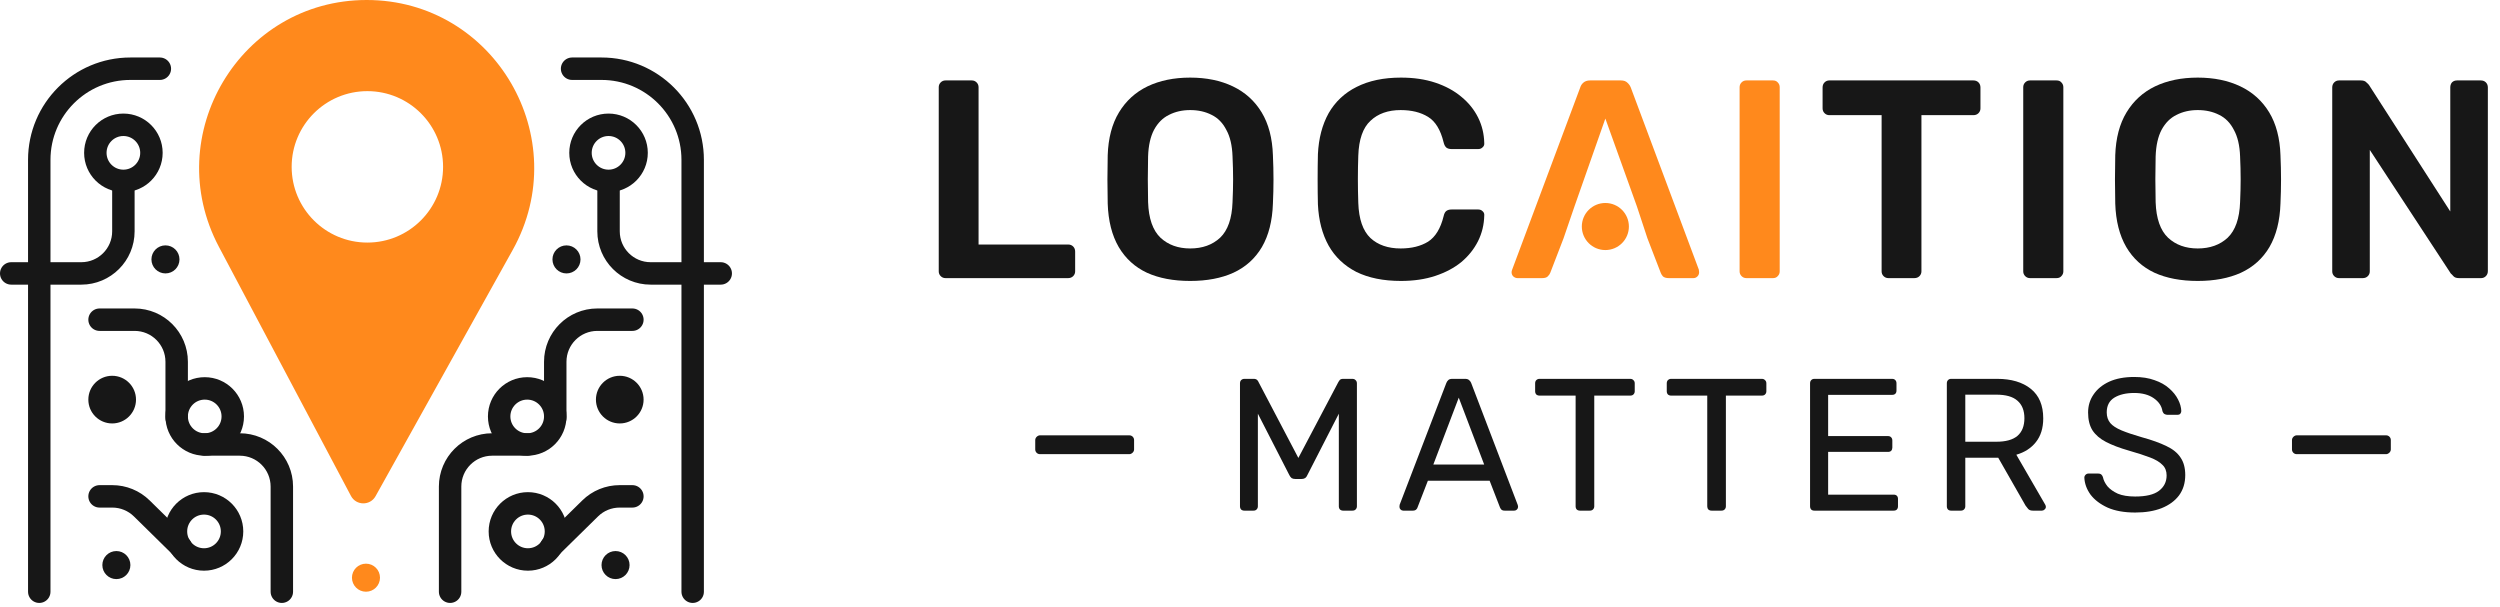 <svg width="169" height="41" viewBox="0 0 169 41" fill="none" xmlns="http://www.w3.org/2000/svg">
<path d="M24.786 0C33.425 5.76195e-06 38.875 9.329 34.658 16.898L25.388 33.541C25.022 34.198 24.076 34.188 23.724 33.523L14.801 16.69C10.792 9.127 16.252 0 24.786 0ZM24.834 6.161C22.008 6.161 19.716 8.453 19.716 11.279C19.716 14.106 22.007 16.398 24.834 16.398C27.661 16.398 29.952 14.106 29.952 11.279C29.952 8.453 27.661 6.161 24.834 6.161Z" fill="#FF891C"/>
<circle cx="24.74" cy="39.052" r="0.948" fill="#FF891C"/>
<path d="M2.654 40V10.806C2.654 7.403 5.412 4.645 8.815 4.645H10.806" stroke="#171717" stroke-width="1.517" stroke-linecap="round"/>
<path d="M0.758 18.483H5.498C7.068 18.483 8.341 17.21 8.341 15.64V12.322" stroke="#171717" stroke-width="1.517" stroke-linecap="round"/>
<path d="M11.943 28.247L11.943 24.455C11.943 22.884 10.67 21.611 9.1 21.611L6.73 21.611" stroke="#171717" stroke-width="1.517" stroke-linecap="round"/>
<path d="M19.052 40L19.052 32.891C19.052 31.32 17.779 30.047 16.208 30.047L13.839 30.047" stroke="#171717" stroke-width="1.517" stroke-linecap="round"/>
<circle cx="8.341" cy="10.332" r="1.896" stroke="#171717" stroke-width="1.517" stroke-linecap="round"/>
<circle cx="13.839" cy="28.152" r="1.896" stroke="#171717" stroke-width="1.517" stroke-linecap="round"/>
<circle cx="13.791" cy="35.924" r="1.896" stroke="#171717" stroke-width="1.517" stroke-linecap="round"/>
<path d="M12.227 36.967L9.585 34.37C9.053 33.847 8.337 33.554 7.592 33.554H6.73" stroke="#171717" stroke-width="1.517" stroke-linecap="round"/>
<circle cx="7.583" cy="27.014" r="1.611" fill="#171717"/>
<circle cx="11.185" cy="17.535" r="0.948" fill="#171717"/>
<circle cx="7.867" cy="38.199" r="0.948" fill="#171717"/>
<path d="M46.825 40V10.806C46.825 7.403 44.066 4.645 40.663 4.645H38.673" stroke="#171717" stroke-width="1.517" stroke-linecap="round"/>
<path d="M48.721 18.483H43.981C42.411 18.483 41.138 17.21 41.138 15.64V12.322" stroke="#171717" stroke-width="1.517" stroke-linecap="round"/>
<path d="M37.535 28.247L37.535 24.455C37.535 22.884 38.809 21.611 40.379 21.611L42.749 21.611" stroke="#171717" stroke-width="1.517" stroke-linecap="round"/>
<path d="M30.427 40L30.427 32.891C30.427 31.32 31.7 30.047 33.27 30.047L35.64 30.047" stroke="#171717" stroke-width="1.517" stroke-linecap="round"/>
<circle cx="1.896" cy="1.896" r="1.896" transform="matrix(-1 0 0 1 43.033 8.436)" stroke="#171717" stroke-width="1.517" stroke-linecap="round"/>
<circle cx="1.896" cy="1.896" r="1.896" transform="matrix(-1 0 0 1 37.535 26.256)" stroke="#171717" stroke-width="1.517" stroke-linecap="round"/>
<circle cx="1.896" cy="1.896" r="1.896" transform="matrix(-1 0 0 1 37.583 34.028)" stroke="#171717" stroke-width="1.517" stroke-linecap="round"/>
<path d="M37.251 36.967L39.894 34.37C40.425 33.847 41.141 33.554 41.887 33.554H42.749" stroke="#171717" stroke-width="1.517" stroke-linecap="round"/>
<circle cx="1.611" cy="1.611" r="1.611" transform="matrix(-1 0 0 1 43.507 25.403)" fill="#171717"/>
<circle cx="0.948" cy="0.948" r="0.948" transform="matrix(-1 0 0 1 39.242 16.588)" fill="#171717"/>
<circle cx="0.948" cy="0.948" r="0.948" transform="matrix(-1 0 0 1 42.559 37.251)" fill="#171717"/>
<path d="M84.116 34.519C84.031 34.519 83.959 34.494 83.899 34.443C83.849 34.384 83.823 34.312 83.823 34.227V25.916C83.823 25.822 83.849 25.75 83.899 25.699C83.959 25.64 84.031 25.61 84.116 25.61H84.752C84.854 25.61 84.93 25.636 84.981 25.686C85.032 25.737 85.062 25.78 85.07 25.814L87.769 30.956L90.48 25.814C90.496 25.78 90.526 25.737 90.569 25.686C90.62 25.636 90.696 25.61 90.798 25.61H91.421C91.515 25.61 91.587 25.64 91.638 25.699C91.697 25.75 91.727 25.822 91.727 25.916V34.227C91.727 34.312 91.697 34.384 91.638 34.443C91.587 34.494 91.515 34.519 91.421 34.519H90.798C90.713 34.519 90.641 34.494 90.581 34.443C90.531 34.384 90.505 34.312 90.505 34.227V27.965L88.379 32.114C88.346 32.199 88.295 32.267 88.227 32.318C88.159 32.36 88.074 32.381 87.972 32.381H87.578C87.467 32.381 87.378 32.36 87.31 32.318C87.251 32.267 87.2 32.199 87.158 32.114L85.032 27.965V34.227C85.032 34.312 85.002 34.384 84.943 34.443C84.892 34.494 84.824 34.519 84.739 34.519H84.116Z" fill="#171717"/>
<path d="M94.857 34.519C94.789 34.519 94.73 34.494 94.679 34.443C94.628 34.392 94.603 34.333 94.603 34.265C94.603 34.222 94.607 34.176 94.615 34.125L97.772 25.89C97.806 25.805 97.852 25.737 97.912 25.686C97.971 25.636 98.06 25.61 98.179 25.61H99.044C99.155 25.61 99.24 25.636 99.299 25.686C99.367 25.737 99.418 25.805 99.452 25.89L102.596 34.125C102.613 34.176 102.621 34.222 102.621 34.265C102.621 34.333 102.596 34.392 102.545 34.443C102.494 34.494 102.434 34.519 102.366 34.519H101.717C101.616 34.519 101.539 34.494 101.488 34.443C101.446 34.392 101.416 34.346 101.399 34.303L100.699 32.496H96.525L95.824 34.303C95.816 34.346 95.786 34.392 95.735 34.443C95.684 34.494 95.608 34.519 95.506 34.519H94.857ZM96.894 31.401H100.33L98.612 26.883L96.894 31.401Z" fill="#171717"/>
<path d="M106.805 34.519C106.72 34.519 106.648 34.494 106.588 34.443C106.537 34.384 106.512 34.312 106.512 34.227V26.743H104.068C103.983 26.743 103.911 26.717 103.852 26.666C103.801 26.607 103.775 26.535 103.775 26.45V25.916C103.775 25.822 103.801 25.75 103.852 25.699C103.911 25.64 103.983 25.61 104.068 25.61H110.203C110.296 25.61 110.368 25.64 110.419 25.699C110.479 25.75 110.508 25.822 110.508 25.916V26.45C110.508 26.535 110.479 26.607 110.419 26.666C110.368 26.717 110.296 26.743 110.203 26.743H107.772V34.227C107.772 34.312 107.742 34.384 107.683 34.443C107.632 34.494 107.56 34.519 107.466 34.519H106.805Z" fill="#171717"/>
<path d="M115.703 34.519C115.618 34.519 115.546 34.494 115.486 34.443C115.435 34.384 115.41 34.312 115.41 34.227V26.743H112.966C112.881 26.743 112.809 26.717 112.75 26.666C112.699 26.607 112.673 26.535 112.673 26.45V25.916C112.673 25.822 112.699 25.75 112.75 25.699C112.809 25.64 112.881 25.61 112.966 25.61H119.101C119.194 25.61 119.266 25.64 119.317 25.699C119.377 25.75 119.406 25.822 119.406 25.916V26.45C119.406 26.535 119.377 26.607 119.317 26.666C119.266 26.717 119.194 26.743 119.101 26.743H116.67V34.227C116.67 34.312 116.64 34.384 116.581 34.443C116.53 34.494 116.458 34.519 116.364 34.519H115.703Z" fill="#171717"/>
<path d="M122.653 34.519C122.56 34.519 122.488 34.494 122.437 34.443C122.386 34.384 122.36 34.312 122.36 34.227V25.916C122.36 25.822 122.386 25.75 122.437 25.699C122.488 25.64 122.56 25.61 122.653 25.61H127.91C128.003 25.61 128.075 25.64 128.126 25.699C128.177 25.75 128.202 25.822 128.202 25.916V26.399C128.202 26.492 128.177 26.565 128.126 26.616C128.075 26.666 128.003 26.692 127.91 26.692H123.582V29.479H127.63C127.723 29.479 127.795 29.509 127.846 29.568C127.897 29.619 127.922 29.691 127.922 29.785V30.256C127.922 30.34 127.897 30.413 127.846 30.472C127.795 30.523 127.723 30.548 127.63 30.548H123.582V33.438H128.011C128.105 33.438 128.177 33.463 128.228 33.514C128.279 33.565 128.304 33.637 128.304 33.73V34.227C128.304 34.312 128.279 34.384 128.228 34.443C128.177 34.494 128.105 34.519 128.011 34.519H122.653Z" fill="#171717"/>
<path d="M131.899 34.519C131.806 34.519 131.734 34.494 131.683 34.443C131.632 34.384 131.606 34.312 131.606 34.227V25.916C131.606 25.822 131.632 25.75 131.683 25.699C131.734 25.64 131.806 25.61 131.899 25.61H135.005C135.963 25.61 136.723 25.835 137.283 26.285C137.843 26.734 138.123 27.4 138.123 28.283C138.123 28.936 137.957 29.471 137.626 29.887C137.304 30.294 136.863 30.578 136.303 30.739L138.263 34.125C138.288 34.176 138.301 34.222 138.301 34.265C138.301 34.333 138.271 34.392 138.212 34.443C138.161 34.494 138.102 34.519 138.034 34.519H137.423C137.279 34.519 137.172 34.481 137.105 34.405C137.037 34.328 136.977 34.252 136.926 34.176L135.081 30.943H132.854V34.227C132.854 34.312 132.824 34.384 132.764 34.443C132.714 34.494 132.641 34.519 132.548 34.519H131.899ZM132.854 29.861H134.954C135.59 29.861 136.065 29.73 136.379 29.466C136.693 29.195 136.85 28.796 136.85 28.27C136.85 27.753 136.693 27.358 136.379 27.087C136.074 26.815 135.598 26.679 134.954 26.679H132.854V29.861Z" fill="#171717"/>
<path d="M144.337 34.647C143.599 34.647 142.98 34.536 142.479 34.316C141.979 34.087 141.592 33.794 141.321 33.438C141.058 33.073 140.918 32.687 140.901 32.279C140.901 32.212 140.926 32.152 140.977 32.101C141.037 32.042 141.105 32.012 141.181 32.012H141.83C141.932 32.012 142.008 32.038 142.059 32.088C142.11 32.139 142.144 32.199 142.161 32.267C142.203 32.47 142.305 32.674 142.466 32.877C142.636 33.073 142.869 33.238 143.166 33.374C143.472 33.501 143.862 33.565 144.337 33.565C145.067 33.565 145.602 33.438 145.941 33.183C146.289 32.92 146.463 32.572 146.463 32.139C146.463 31.842 146.37 31.605 146.183 31.427C146.005 31.24 145.729 31.075 145.356 30.93C144.982 30.786 144.499 30.629 143.905 30.459C143.285 30.281 142.772 30.086 142.365 29.874C141.957 29.662 141.652 29.399 141.448 29.085C141.253 28.771 141.155 28.372 141.155 27.888C141.155 27.43 141.278 27.023 141.525 26.666C141.771 26.302 142.123 26.013 142.581 25.801C143.048 25.589 143.612 25.483 144.274 25.483C144.8 25.483 145.258 25.555 145.648 25.699C146.047 25.835 146.378 26.022 146.641 26.259C146.904 26.488 147.103 26.739 147.239 27.01C147.375 27.273 147.447 27.532 147.456 27.787C147.456 27.846 147.434 27.905 147.392 27.965C147.35 28.016 147.282 28.041 147.188 28.041H146.514C146.454 28.041 146.391 28.024 146.323 27.99C146.263 27.956 146.217 27.893 146.183 27.799C146.132 27.451 145.937 27.159 145.597 26.921C145.258 26.683 144.817 26.565 144.274 26.565C143.722 26.565 143.272 26.671 142.925 26.883C142.585 27.095 142.415 27.426 142.415 27.876C142.415 28.164 142.496 28.406 142.657 28.601C142.819 28.788 143.073 28.953 143.421 29.097C143.769 29.242 144.223 29.394 144.783 29.556C145.462 29.742 146.017 29.942 146.45 30.154C146.883 30.358 147.201 30.616 147.405 30.93C147.617 31.236 147.723 31.63 147.723 32.114C147.723 32.648 147.583 33.107 147.303 33.489C147.023 33.862 146.628 34.15 146.119 34.354C145.619 34.549 145.025 34.647 144.337 34.647Z" fill="#171717"/>
<path fill-rule="evenodd" clip-rule="evenodd" d="M80.456 18.992C79.323 18.992 78.349 18.807 77.535 18.438C76.72 18.056 76.084 17.477 75.626 16.701C75.167 15.912 74.919 14.932 74.881 13.761C74.868 13.213 74.862 12.672 74.862 12.138C74.862 11.603 74.868 11.056 74.881 10.496C74.919 9.338 75.174 8.37 75.645 7.594C76.115 6.818 76.758 6.232 77.573 5.838C78.4 5.443 79.361 5.246 80.456 5.246C81.55 5.246 82.511 5.443 83.338 5.838C84.166 6.232 84.815 6.818 85.286 7.594C85.757 8.37 86.011 9.338 86.049 10.496C86.075 11.056 86.088 11.603 86.088 12.138C86.088 12.672 86.075 13.213 86.049 13.761C86.011 14.932 85.763 15.912 85.305 16.701C84.847 17.477 84.204 18.056 83.377 18.438C82.562 18.807 81.588 18.992 80.456 18.992ZM80.456 16.796C81.283 16.796 81.957 16.554 82.479 16.071C83.001 15.574 83.281 14.773 83.319 13.665C83.345 13.105 83.358 12.59 83.358 12.119C83.358 11.635 83.345 11.12 83.319 10.572C83.294 9.834 83.154 9.236 82.899 8.778C82.657 8.307 82.327 7.97 81.907 7.766C81.487 7.55 81.003 7.441 80.456 7.441C79.921 7.441 79.444 7.55 79.024 7.766C78.604 7.97 78.266 8.307 78.012 8.778C77.77 9.236 77.636 9.834 77.611 10.572C77.598 11.12 77.592 11.635 77.592 12.119C77.592 12.59 77.598 13.105 77.611 13.665C77.649 14.773 77.929 15.574 78.451 16.071C78.973 16.554 79.641 16.796 80.456 16.796Z" fill="#171717"/>
<path d="M63.917 18.801C63.79 18.801 63.681 18.756 63.592 18.667C63.503 18.578 63.459 18.47 63.459 18.343V5.895C63.459 5.768 63.503 5.66 63.592 5.57C63.681 5.481 63.79 5.437 63.917 5.437H65.692C65.82 5.437 65.928 5.481 66.017 5.57C66.106 5.66 66.151 5.768 66.151 5.895V16.529H72.203C72.343 16.529 72.457 16.573 72.546 16.663C72.635 16.752 72.68 16.866 72.68 17.006V18.343C72.68 18.47 72.635 18.578 72.546 18.667C72.457 18.756 72.343 18.801 72.203 18.801H63.917Z" fill="#171717"/>
<path d="M91.687 18.381C92.515 18.788 93.52 18.992 94.704 18.992C95.569 18.992 96.346 18.877 97.033 18.648C97.72 18.419 98.306 18.107 98.789 17.713C99.273 17.305 99.648 16.834 99.916 16.3C100.183 15.765 100.323 15.186 100.336 14.562C100.348 14.448 100.31 14.352 100.221 14.276C100.145 14.2 100.049 14.162 99.935 14.162H98.121C97.981 14.162 97.867 14.193 97.778 14.257C97.688 14.321 97.625 14.442 97.587 14.62C97.383 15.447 97.033 16.02 96.537 16.338C96.04 16.643 95.423 16.796 94.685 16.796C93.832 16.796 93.151 16.561 92.642 16.09C92.133 15.606 91.859 14.817 91.821 13.722C91.783 12.628 91.783 11.559 91.821 10.515C91.859 9.421 92.133 8.638 92.642 8.167C93.151 7.683 93.832 7.441 94.685 7.441C95.423 7.441 96.04 7.594 96.537 7.9C97.033 8.205 97.383 8.778 97.587 9.618C97.625 9.783 97.688 9.904 97.778 9.981C97.867 10.044 97.981 10.076 98.121 10.076H99.935C100.049 10.076 100.145 10.038 100.221 9.961C100.31 9.885 100.348 9.79 100.336 9.675C100.323 9.051 100.183 8.472 99.916 7.938C99.648 7.403 99.273 6.939 98.789 6.544C98.306 6.137 97.72 5.819 97.033 5.59C96.346 5.36 95.569 5.246 94.704 5.246C93.533 5.246 92.534 5.456 91.706 5.876C90.892 6.283 90.262 6.875 89.816 7.651C89.384 8.428 89.142 9.351 89.091 10.42C89.078 10.967 89.072 11.54 89.072 12.138C89.072 12.736 89.078 13.296 89.091 13.818C89.142 14.9 89.384 15.829 89.816 16.605C90.249 17.369 90.873 17.961 91.687 18.381Z" fill="#171717"/>
<path d="M102.584 18.801C102.483 18.801 102.387 18.763 102.298 18.686C102.222 18.61 102.183 18.514 102.183 18.4C102.183 18.349 102.196 18.292 102.222 18.228L106.823 5.914C106.861 5.787 106.931 5.679 107.033 5.59C107.147 5.488 107.3 5.437 107.491 5.437H109.572C109.763 5.437 109.909 5.488 110.011 5.59C110.113 5.679 110.189 5.787 110.24 5.914L114.841 18.228C114.854 18.292 114.86 18.349 114.86 18.4C114.86 18.514 114.822 18.61 114.746 18.686C114.669 18.763 114.58 18.801 114.478 18.801H112.817C112.639 18.801 112.506 18.763 112.416 18.686C112.34 18.597 112.289 18.514 112.264 18.438L111.366 16.109L110.653 13.948L108.522 8.014L106.437 13.948L105.696 16.109L104.799 18.438C104.774 18.514 104.716 18.597 104.627 18.686C104.551 18.763 104.424 18.801 104.245 18.801H102.584Z" fill="#FF891C"/>
<path d="M117.731 18.667C117.82 18.756 117.928 18.801 118.055 18.801H119.85C119.99 18.801 120.098 18.756 120.174 18.667C120.264 18.578 120.308 18.47 120.308 18.343V5.895C120.308 5.768 120.264 5.66 120.174 5.57C120.098 5.481 119.99 5.437 119.85 5.437H118.055C117.928 5.437 117.82 5.481 117.731 5.57C117.642 5.66 117.597 5.768 117.597 5.895V18.343C117.597 18.47 117.642 18.578 117.731 18.667Z" fill="#FF891C"/>
<path d="M127.655 18.801C127.528 18.801 127.42 18.756 127.33 18.667C127.241 18.578 127.197 18.47 127.197 18.343V7.785H123.665C123.538 7.785 123.429 7.74 123.34 7.651C123.251 7.562 123.207 7.454 123.207 7.327V5.914C123.207 5.774 123.251 5.66 123.34 5.57C123.429 5.481 123.538 5.437 123.665 5.437H133.402C133.542 5.437 133.656 5.481 133.745 5.57C133.834 5.66 133.879 5.774 133.879 5.914V7.327C133.879 7.454 133.834 7.562 133.745 7.651C133.656 7.74 133.542 7.785 133.402 7.785H129.889V18.343C129.889 18.47 129.844 18.578 129.755 18.667C129.666 18.756 129.551 18.801 129.411 18.801H127.655Z" fill="#171717"/>
<path d="M136.904 18.667C136.993 18.756 137.101 18.801 137.229 18.801H139.023C139.163 18.801 139.272 18.756 139.348 18.667C139.437 18.578 139.482 18.47 139.482 18.343V5.895C139.482 5.768 139.437 5.66 139.348 5.57C139.272 5.481 139.163 5.437 139.023 5.437H137.229C137.101 5.437 136.993 5.481 136.904 5.57C136.815 5.66 136.771 5.768 136.771 5.895V18.343C136.771 18.47 136.815 18.578 136.904 18.667Z" fill="#171717"/>
<path fill-rule="evenodd" clip-rule="evenodd" d="M148.566 18.992C147.433 18.992 146.459 18.807 145.645 18.438C144.83 18.056 144.194 17.477 143.736 16.701C143.277 15.912 143.029 14.932 142.991 13.761C142.978 13.213 142.972 12.672 142.972 12.138C142.972 11.603 142.978 11.056 142.991 10.496C143.029 9.338 143.284 8.37 143.755 7.594C144.226 6.818 144.868 6.232 145.683 5.838C146.51 5.443 147.471 5.246 148.566 5.246C149.66 5.246 150.621 5.443 151.449 5.838C152.276 6.232 152.925 6.818 153.396 7.594C153.867 8.37 154.121 9.338 154.16 10.496C154.185 11.056 154.198 11.603 154.198 12.138C154.198 12.672 154.185 13.213 154.16 13.761C154.121 14.932 153.873 15.912 153.415 16.701C152.957 17.477 152.314 18.056 151.487 18.438C150.672 18.807 149.699 18.992 148.566 18.992ZM148.566 16.796C149.393 16.796 150.068 16.554 150.589 16.071C151.111 15.574 151.391 14.773 151.43 13.665C151.455 13.105 151.468 12.59 151.468 12.119C151.468 11.635 151.455 11.12 151.43 10.572C151.404 9.834 151.264 9.236 151.009 8.778C150.768 8.307 150.437 7.97 150.017 7.766C149.597 7.55 149.113 7.441 148.566 7.441C148.031 7.441 147.554 7.55 147.134 7.766C146.714 7.97 146.377 8.307 146.122 8.778C145.88 9.236 145.747 9.834 145.721 10.572C145.708 11.12 145.702 11.635 145.702 12.119C145.702 12.59 145.708 13.105 145.721 13.665C145.759 14.773 146.039 15.574 146.561 16.071C147.083 16.554 147.751 16.796 148.566 16.796Z" fill="#171717"/>
<path d="M157.793 18.667C157.882 18.756 157.99 18.801 158.117 18.801H159.721C159.861 18.801 159.976 18.756 160.065 18.667C160.154 18.578 160.198 18.47 160.198 18.343V10.133L165.678 18.495C165.716 18.521 165.773 18.578 165.849 18.667C165.926 18.756 166.053 18.801 166.231 18.801H167.72C167.848 18.801 167.956 18.756 168.045 18.667C168.134 18.578 168.179 18.463 168.179 18.323V5.914C168.179 5.774 168.134 5.66 168.045 5.57C167.956 5.481 167.841 5.437 167.701 5.437H166.098C165.958 5.437 165.843 5.481 165.754 5.57C165.678 5.66 165.639 5.774 165.639 5.914V14.295L160.141 5.742C160.116 5.704 160.058 5.647 159.969 5.57C159.893 5.481 159.766 5.437 159.588 5.437H158.117C157.99 5.437 157.882 5.481 157.793 5.57C157.704 5.66 157.659 5.774 157.659 5.914V18.343C157.659 18.47 157.704 18.578 157.793 18.667Z" fill="#171717"/>
<path d="M110.113 15.313C110.113 16.192 109.4 16.904 108.522 16.904C107.643 16.904 106.931 16.192 106.931 15.313C106.931 14.435 107.643 13.722 108.522 13.722C109.4 13.722 110.113 14.435 110.113 15.313Z" fill="#FF891C"/>
<rect x="154.938" y="30.701" width="1.273" height="6.682" rx="0.318" transform="rotate(-90 154.938 30.701)" fill="#171717"/>
<rect x="69.982" y="30.701" width="1.273" height="6.682" rx="0.318" transform="rotate(-90 69.982 30.701)" fill="#171717"/>
</svg>
